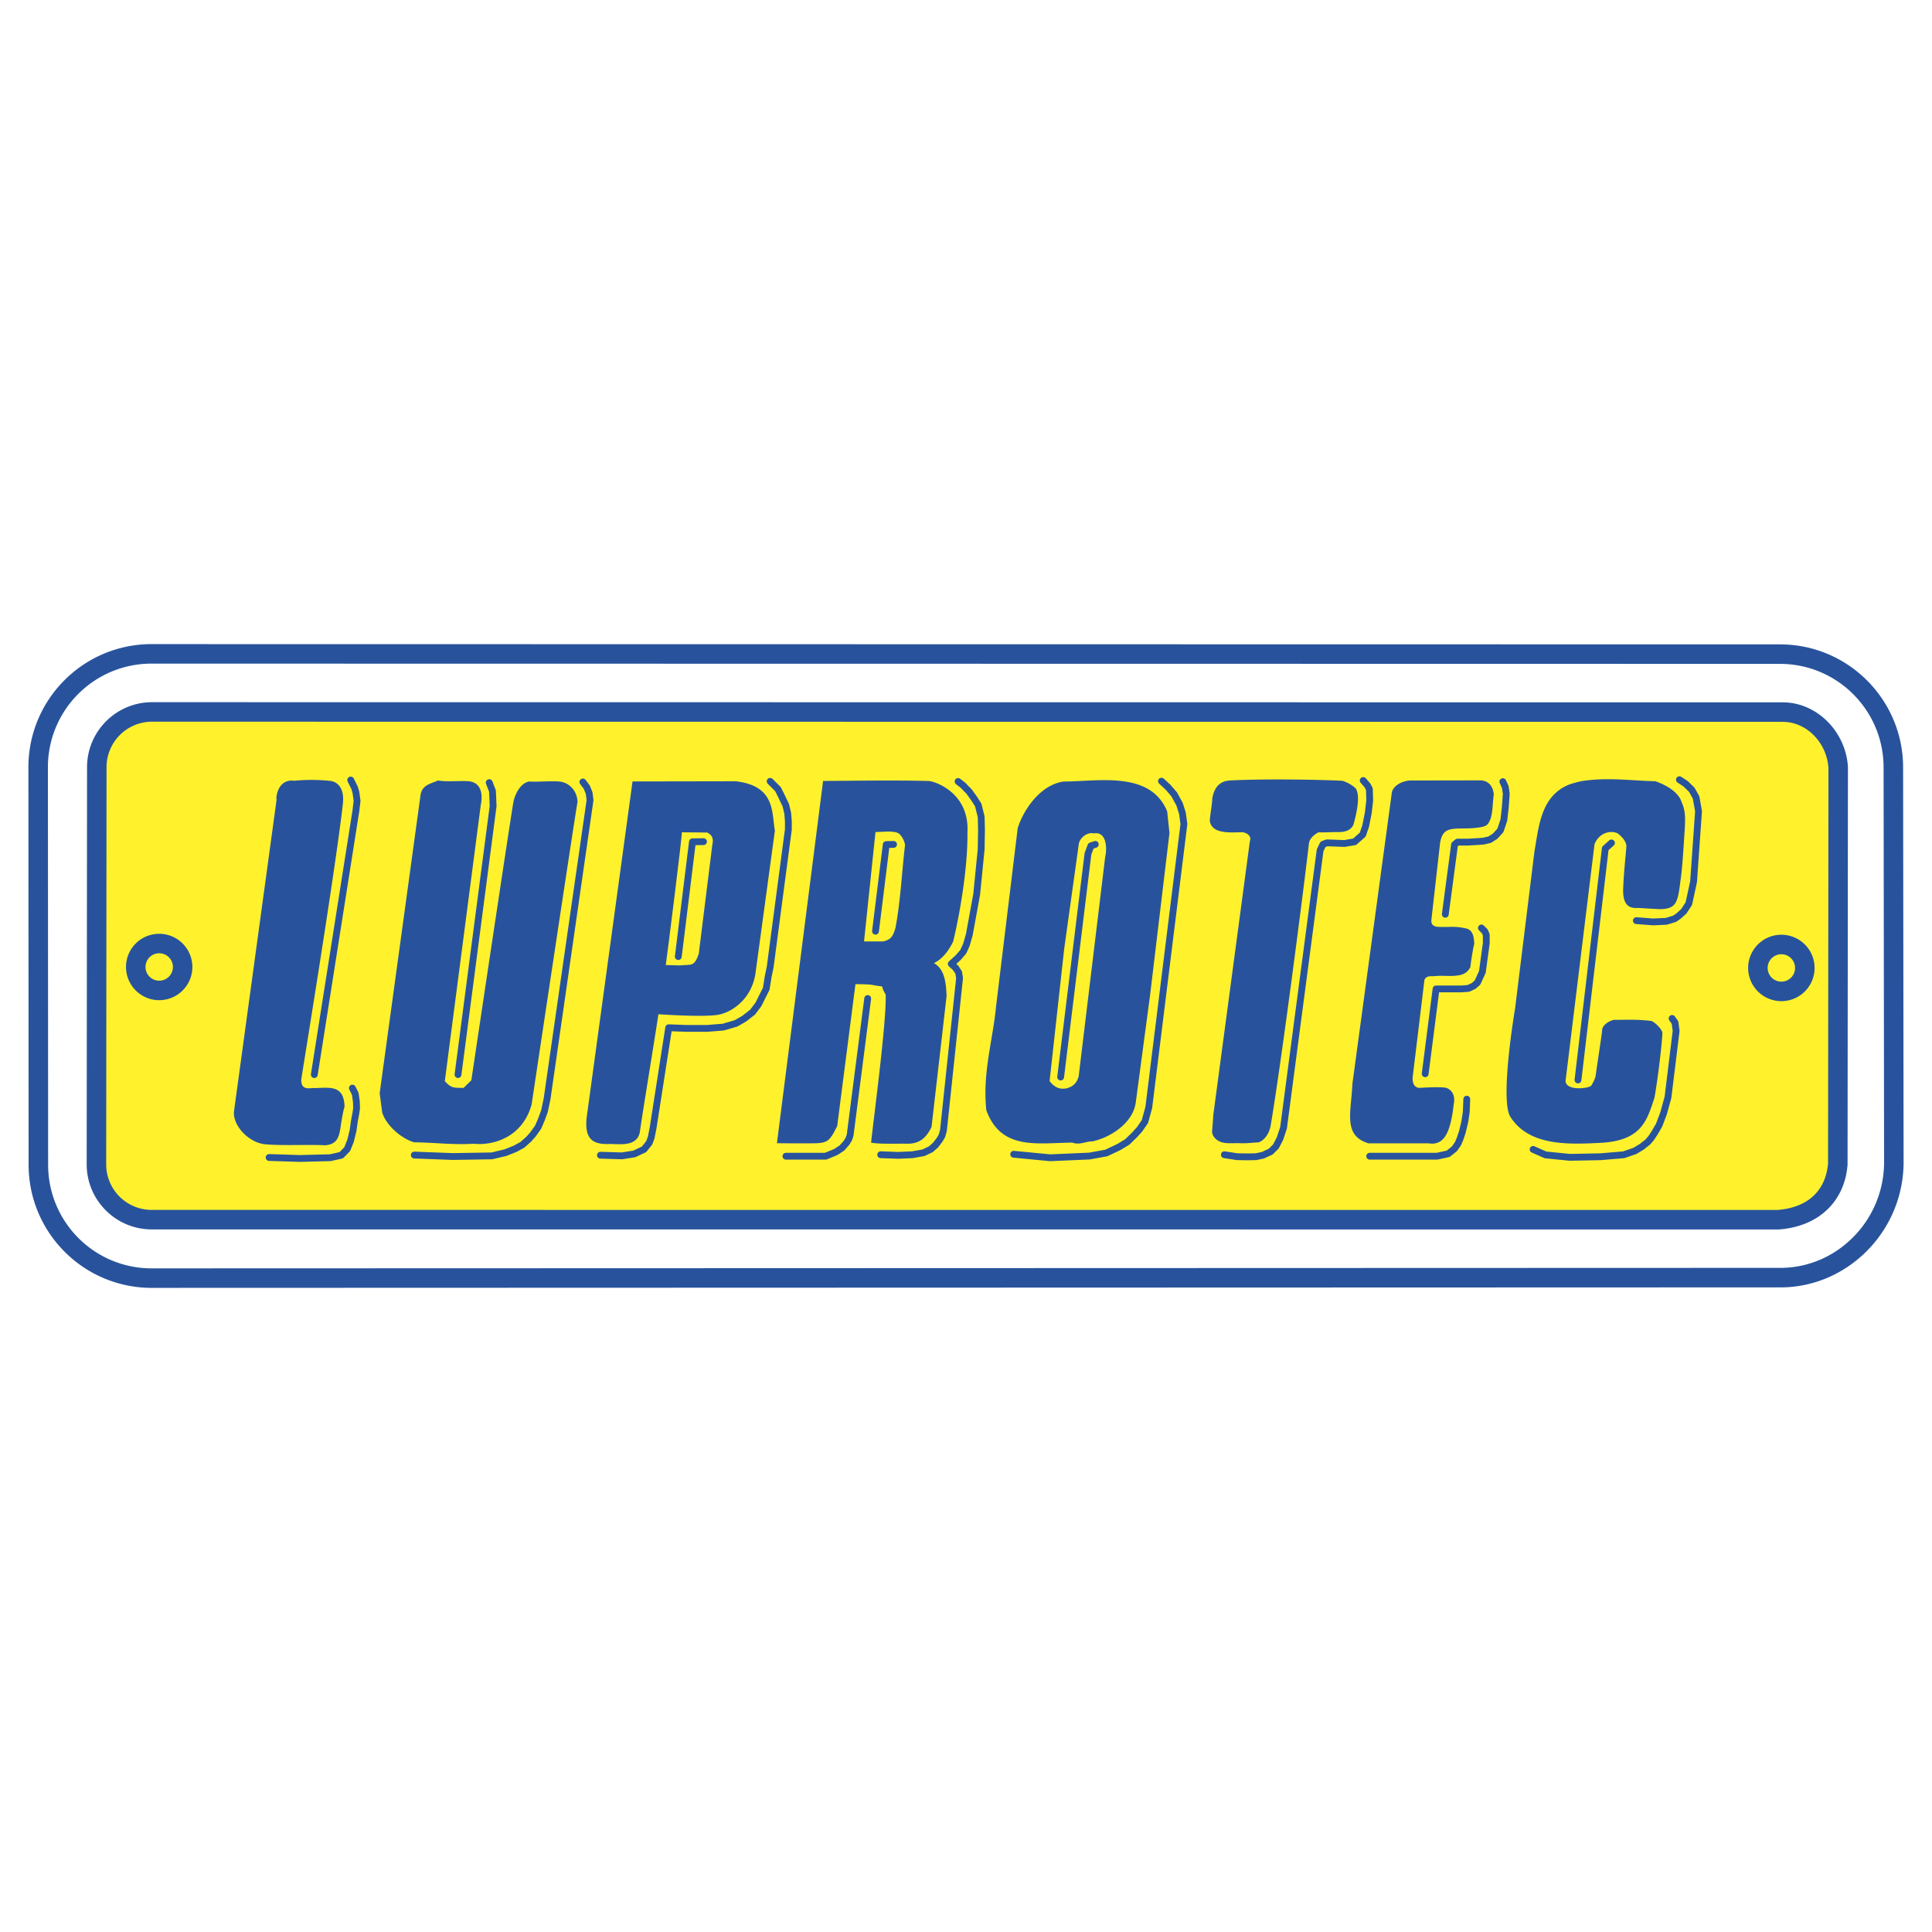 <svg xmlns="http://www.w3.org/2000/svg" width="2500" height="2500" viewBox="0 0 192.756 192.756"><path fill-rule="evenodd" clip-rule="evenodd" fill="#fff" d="M0 0h192.756v192.756H0V0z"/><path d="M177.531 127.467c6.246.061 11.357-5.15 11.418-11.396l-.051-39.497c0-6.247-5.062-11.311-11.311-11.311l-162.508-.026c-6.246.021-11.292 5.103-11.271 11.349l.021 39.544c-.043 6.246 4.986 11.346 11.232 11.389l162.47-.052z" fill-rule="evenodd" clip-rule="evenodd" fill="#fff"/><path d="M177.531 126.494h.008c2.84.027 5.424-1.139 7.311-3.021a10.622 10.622 0 0 0 3.125-7.41l-.049-39.489c0-2.855-1.156-5.439-3.027-7.31a10.305 10.305 0 0 0-7.311-3.028L15.079 66.21a10.306 10.306 0 0 0-7.298 3.052 10.306 10.306 0 0 0-3 7.325l.021 39.544v.004a10.31 10.31 0 0 0 2.976 7.336 10.292 10.292 0 0 0 7.283 3.074h.004-.004.004l162.466-.051zm-.008 1.947l-162.463.051h-.003a12.246 12.246 0 0 1-8.663-3.66 12.244 12.244 0 0 1-3.539-8.701l-.021-39.545a12.246 12.246 0 0 1 3.57-8.693 12.246 12.246 0 0 1 8.674-3.629l162.509.026c3.393 0 6.463 1.375 8.686 3.598s3.6 5.294 3.6 8.686l.049 39.497v.008a12.576 12.576 0 0 1-3.705 8.77c-2.24 2.236-5.311 3.623-8.686 3.594l-.008-.002z" fill="#28539c"/><path d="M177.416 121.689c3.662-.279 5.719-2.531 5.941-5.578l.039-39.547c-.193-3.047-2.664-5.517-5.518-5.517l-162.723-.016a5.518 5.518 0 0 0-5.498 5.537l-.034 39.563a5.518 5.518 0 0 0 5.479 5.555l162.314.003z" fill-rule="evenodd" clip-rule="evenodd" fill="#fff22d"/><path d="M177.344 120.717c1.551-.119 2.754-.625 3.586-1.406.865-.812 1.357-1.945 1.455-3.268v.068l.039-39.487c-.162-2.543-2.197-4.604-4.545-4.604l-162.724-.016a4.537 4.537 0 0 0-4.526 4.563l-.034 39.563v.004a4.542 4.542 0 0 0 4.51 4.579h-.004l162.243.004zm.144 1.947h-.072l-162.314-.006h-.004a6.465 6.465 0 0 1-4.578-1.936 6.459 6.459 0 0 1-1.871-4.594l.035-39.562a6.464 6.464 0 0 1 1.887-4.591 6.473 6.473 0 0 1 4.584-1.918l162.724.016c3.357 0 6.264 2.879 6.49 6.43v.061l-.037 39.547v.068c-.133 1.809-.836 3.385-2.072 4.545-1.156 1.087-2.76 1.786-4.772 1.94zM8.649 116.129v-.002.004-.002z" fill="#28539c"/><path d="M157.734 77.943c2.545-.413 4.799-.07 7.441.003.953.353 1.959.865 2.473 1.766.357.87.561 1.198.434 3.098-.066.971-.215 3.534-.367 4.665-.312 2.315-.295 3.188-2.006 3.232-.209.005-1.896-.098-2.145-.115-.434-.029-1.756.292-1.613-2.057.055-1.572.303-3.717.312-4.125 0 0 .051-.574-.896-1.282-.904-.36-1.914.136-2.283 1.109l-2.881 23.552c-.088 1.125 2.557.822 2.6.451-.01.004.342-.514.406-.984.16-1.201.467-3.111.635-4.418-.049-.621.93-1.094 1.248-1.09 1.23.012 1.961-.072 3.619.105.307.031 1.252.926 1.141 1.297-.002.492-.334 3.781-.781 6.355-.748 2.283-1.285 4.303-5.371 4.516-3.332.174-7.174.311-9.023-2.613-1.051-1.77.486-10.82.486-10.82l1.928-15.63c.447-2.55.643-5.645 3.6-6.734-.007.006.389-.124 1.043-.281zM34.199 80.29c-.795 6.921-3.953 26.128-4.146 27.448-.002 1.162.957.764 1.348.82 1.54-.041 2.927-.32 2.973 1.879-.118.301-.308 1.414-.368 1.84-.159 1.117-.324 1.889-1.565 1.988-1.714-.088-3.979.055-5.923-.092-1.732-.131-3.395-1.971-3.16-3.387l4.25-31.096c-.087.513-.17-2.044 1.766-1.795a17.938 17.938 0 0 1 3.535.011c-.001.001 1.586.028 1.29 2.384zM46.761 77.945c1.725.172 1.219 2.278 1.219 2.278l-3.601 27.638c.686.77.956.646 1.869.682l.776-.762s4.005-26.798 4.2-27.77c.18-.903.787-1.934 1.589-2.04.89.055 1.958-.07 2.966-.001.896.061 1.787.817 1.842 2.026-.331 1.849-4.58 30.188-4.58 30.188-.823 3.053-3.512 4.154-5.818 3.928-1.918.129-4.001-.127-5.912-.145-1.246-.369-2.751-1.629-3.179-2.971l-.253-1.928 4.087-29.819c.195-.973 1.07-1.07 1.732-1.382.848.164 2.339.005 3.063.078zM92.698 77.922c.702.072 4.054 1.247 3.823 5.155.045 3.275-.686 7.8-1.419 10.848-.389.818-1.032 1.752-1.927 2.161.817.486 1.207 1.311 1.265 3.303l-1.499 13.047c-.5 1.031-1.152 1.697-2.448 1.672-.977-.02-2.83.059-3.583-.107.224-2.242 1.534-11.881 1.457-14.779-.714-1.109.221-.648-1.375-.963-.315-.061-1.642-.07-1.642-.07l-1.823 14.158c-.738 1.469-.911 1.719-2.439 1.721-1.144.002-2.696.01-3.575-.012l4.606-36.141c2.805-.01 6.951-.093 10.579.007zM122.934 77.856c3.098-.153 8.309-.086 10.9.036.363.017 1.494.619 1.529.978.33.789-.059 2.443-.332 3.416-.299.621-.893.737-1.635.734-.828-.003-.867.038-1.852.025 0 0-.873.406-.955 1.126-.518 4.551-2.775 22.07-3.828 28.209-.219.955-.717 1.398-1.16 1.592-.707.033-1.121.115-1.939.084-.582-.023-1.303.08-1.859-.121s-.947-.707-.863-1.168l.119-1.594 3.639-27.243c.238-.612-.496-.905-.789-.899-1.146.022-2.963.201-3.201-1.086-.037-.338.234-1.677.238-2.258.3-1.817 1.495-1.807 1.988-1.831zM147.615 77.858c.947-.022 1.352.663 1.42 1.385-.125.99-.098 1.71-.311 2.42-.281.681-.344.84-1.75.958-.686.058-1.436.001-2.039.085-.721.101-1.068.404-1.252 1.35l-.875 7.737c-.057.752.686.68 1.025.687 1.018.019 1.373-.09 2.492.163.74.2.73 1.105.77 1.591-.025-.31-.438 2.298-.385 2.23-.365.725-.936.816-1.389.873-.693.086-1.449-.029-2.141.049-.381.043-.838-.1-1.062.367l-1.17 9.68s-.152 1 .623 1.104c.193-.012 2.361-.145 2.771.016.672.266.848.988.693 1.615-.055.615-.195 1.512-.414 2.229-.328 1.078-.895 1.873-2.098 1.674h-5.994c-2.559-.787-1.725-3.07-1.598-5.955l3.941-29.099c.195-.681 1.014-1.08 1.771-1.148l6.972-.011zM73.393 77.946c4.029.448 3.588 3.211 3.918 4.924l-1.927 14.169c-.371 2.742-2.55 4.121-4.016 4.244-1.784.188-5.677-.092-5.677-.092-.331 2.238-1.674 10.369-1.849 11.73-.253 1.422-1.771 1.252-2.88 1.213-1.519.059-2.793-.154-2.395-2.906l4.541-33.264 10.285-.018zM116.447 80.943l.232 2.161-1.926 16.117-1.441 10.801c-.291 2.025-2.51 3.465-4.32 3.854-.631-.02-1.287.4-2.016.121-3.48.039-7.104.803-8.572-3.234-.389-3.756.643-6.91.973-10.355l2.16-17.79c.643-2.004 2.355-4.333 4.574-4.645 3.422.002 8.643-1.117 10.336 2.97z" fill-rule="evenodd" clip-rule="evenodd" fill="#28539c"/><path d="M70.571 83.062c.126.136.727.247.493 1.249l-1.35 10.861c-.467 1.342-.749 1.022-1.869 1.148l-1.421-.038c.039-.137 1.68-13.158 1.603-13.243l2.544.023zM89.447 83.054c.509.135.831.961.847 1.257-.267 2.16-.469 5.861-.953 8.262-.279.975-.517 1.161-1.208 1.353h-1.927l1.142-10.913c.774-.015 1.482-.123 2.099.041zM110.264 85.498l-2.646 21.897c-.176.643-.564 1.031-1.207 1.188-.721.156-1.266-.156-1.693-.721l1.459-13.215 1.441-10.335c.039-.681.83-1.324 1.512-1.168 1.206-.216 1.368 1.342 1.134 2.354z" fill-rule="evenodd" clip-rule="evenodd" fill="#fff22d"/><path d="M15.884 97.842a1.366 1.366 0 1 0 .001-2.733 1.366 1.366 0 0 0-.001 2.733zm0 1.947a3.299 3.299 0 0 1-2.342-.971c-.6-.6-.971-1.428-.971-2.344 0-.914.371-1.742.971-2.342a3.312 3.312 0 1 1 2.342 5.657z" fill="#28539c"/><path d="M177.727 98.912a2.339 2.339 0 1 0-.001-4.677 2.339 2.339 0 0 0 .001 4.677z" fill-rule="evenodd" clip-rule="evenodd" fill="#fff22d"/><path d="M177.727 97.939a1.363 1.363 0 0 0 1.365-1.367c0-.377-.152-.719-.4-.966a1.358 1.358 0 0 0-.965-.399 1.36 1.36 0 0 0-1.367 1.365 1.365 1.365 0 0 0 1.367 1.367zm0 1.946a3.313 3.313 0 1 1 2.343-5.654 3.3 3.3 0 0 1 .971 2.342c0 .916-.371 1.744-.971 2.344s-1.429.968-2.343.968z" fill="#28539c"/><path d="M58.153 78.017l.389.519.236.582.089.716-4.282 29.78-.26 1.232-.308.844-.325.762-.519.73-.405.455-.649.582-.714.391-.973.389-1.362.324-3.893.064-3.844-.145m35.505-37.289l.779.778.324.648.459.96.189.792.065.778v.844l-1.817 13.754-.194.908-.195 1.232-.324.648-.455.91-.583.777-.86.666-.794.453-1.266.373-1.622.129h-2.076l-1.752-.064-1.557 9.992-.194.973-.195.52-.519.648-.973.455-1.233.193-2.141-.064M86.57 99.621l-1.751 13.625-.13.391-.227.373-.454.518-.616.406-1.022.422h-3.958m17.176-37.388l.503.39.308.324.276.275.536.747.389.616.291 1.168.033 1.297-.033 1.946-.449 4.51-.734 4.006-.292 1.022-.308.681-.503.584-.697.633.438.404.308.471.081.551-1.606 15.182-.146.535-.227.391-.406.535-.47.422-.746.355-1.103.195-1.428.064-1.735-.064m21.409-30.962l-.436.147-.295.793-2.725 22.271M89.149 84.246l-.729.016-1.071 8.645m13.786 22.253l3.633.35 3.926-.17 1.688-.309 1.266-.602.826-.502.73-.713.486-.535.535-.779.389-1.41 3.504-28.272-.145-1.071-.293-.924-.535-.974-.6-.697-.666-.616M67.674 95.437l1.412-11.451 1.103-.016m-35.198-6.147l.381.768.139.465.115.837-.115.979-4.153 26.341M48.81 78.082l.325.843.064 1.492-3.503 26.795m90.312-29.341l.422.487.195.373.031 1.151-.141 1.216-.26 1.31-.297.864-.811.713-1.014.17-1.744-.065-.393.146-.287.592-3.65 27.704-.357 1.07-.404.779-.52.518-.778.359-.682.146-.842.016-1.039-.016-1.281-.195m27.785-37.224l.242.535.098.681-.098 1.362-.145 1.265-.342 1.022-.535.584-.535.341-.633.146-.682.048-.875.049h-1.021l-.293.243-.924 6.958m3.603 1.364l.34.341.146.34v.827l-.389 2.87-.488 1.072-.389.34-.535.244-.682.049h-2.529l-1.084 8.465m4.149 2.531l-.049 1.266-.145.973-.244 1.021-.244.73-.193.449-.354.512-.621.498-1.105.244h-6.729m30.17-13.746l.291.414.111.828-.816 6.641-.438 1.582-.438 1.166-.438.756-.365.559-.342.389-.584.463-.682.414-1.119.389-2.334.199-3.066.057-2.408-.24-1.242-.551m7.819-30.575l-.615.551-2.725 23.097m10.122-29.957l.615.405.617.6.43.771.242 1.379-.494 7.015-.471 2.189-.502.771-.504.454-.404.284-.828.259-1.33.063-1.67-.128M35.157 108.559l.288.568.114.818.016.641-.082.553-.133.689-.13.943-.259 1.055-.328.824-.592.607-1.09.246-3.062.078-3.05-.098" fill="none" stroke="#28539c" stroke-width=".681" stroke-linecap="round" stroke-linejoin="round" stroke-miterlimit="2.613"/></svg>
